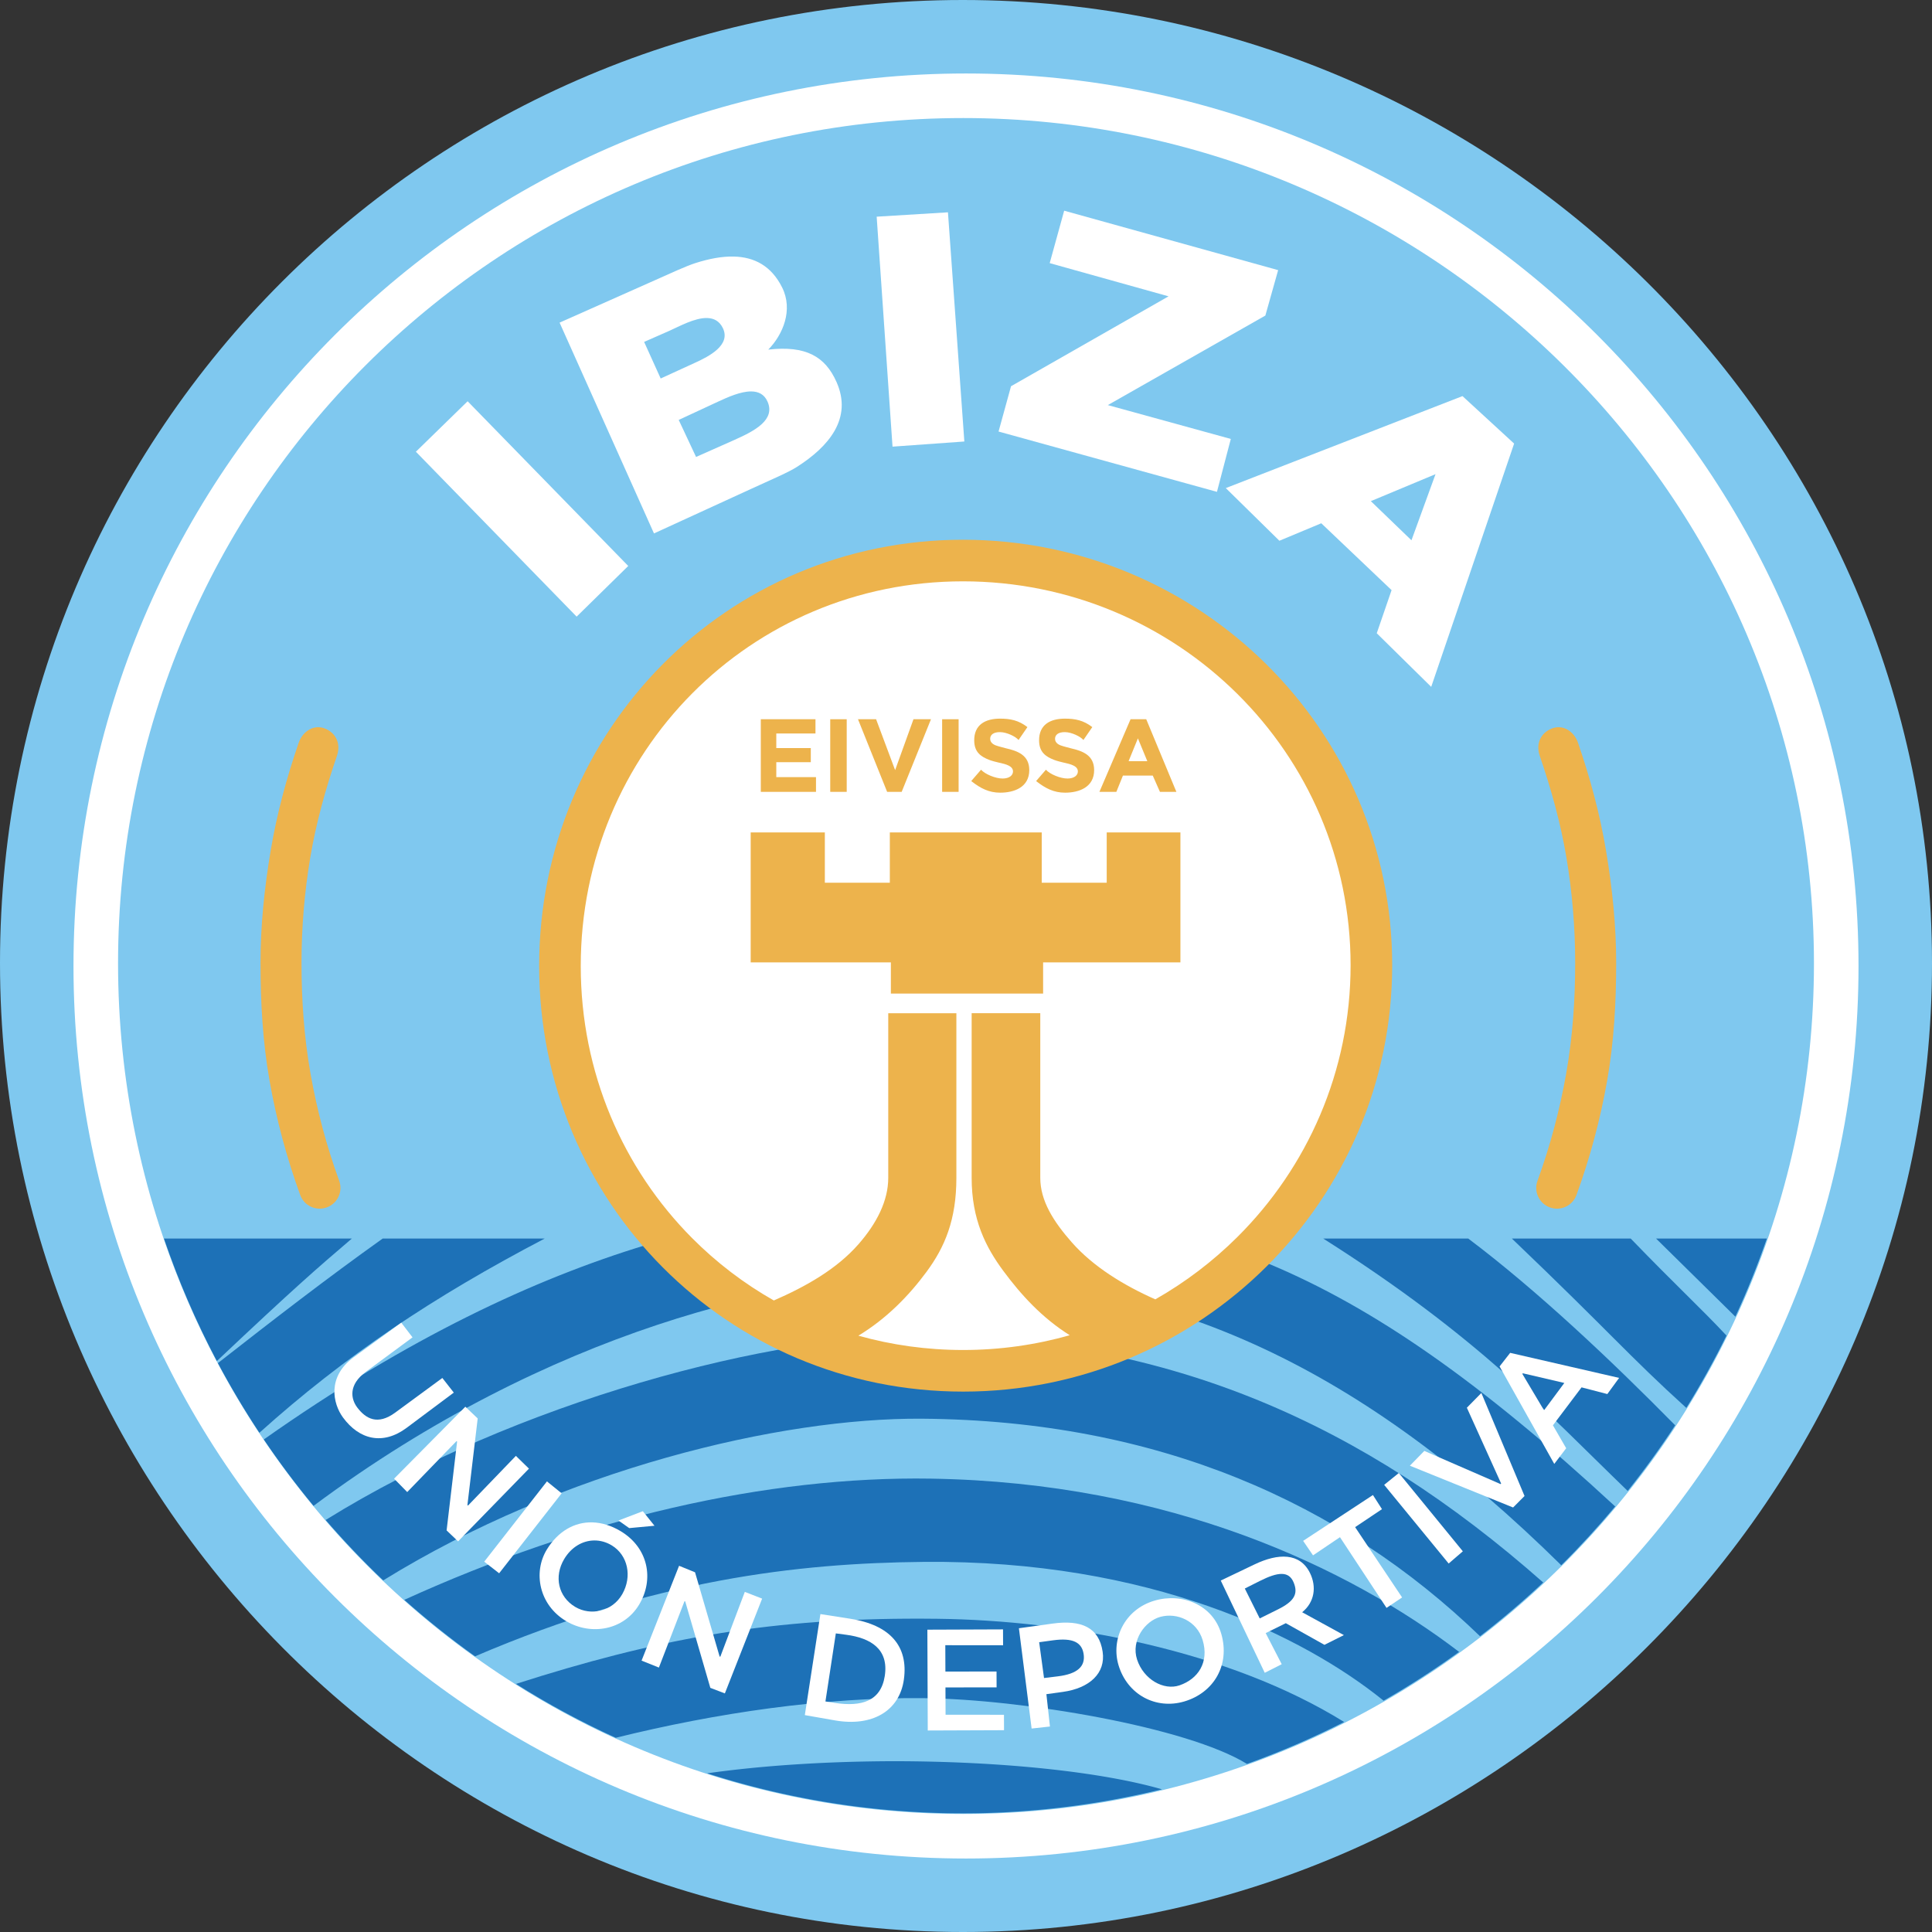 <svg version="1.1" id="svg170" viewBox="0 0 600 600" sodipodi:docname="Logo UB Ibiza.svg" inkscape:version="1.2 (dc2aeda, 2022-05-15)" xmlns:inkscape="http://www.inkscape.org/namespaces/inkscape" xmlns:sodipodi="http://sodipodi.sourceforge.net/DTD/sodipodi-0.dtd" xmlns="http://www.w3.org/2000/svg" xmlns:svg="http://www.w3.org/2000/svg">
  <rect x="0" y="0" width="600" height="600" fill="#333333" stroke="none"/>
  <defs id="defs174"></defs>
  <sodipodi:namedview id="namedview172" pagecolor="#ffffff" bordercolor="#000000" borderopacity="0.25" inkscape:showpageshadow="2" inkscape:pageopacity="0.0" inkscape:pagecheckerboard="0" inkscape:deskcolor="#d1d1d1" showgrid="false" inkscape:zoom="0.4204826" inkscape:cx="335.32898" inkscape:cy="324.62699" inkscape:window-width="1440" inkscape:window-height="737" inkscape:window-x="0" inkscape:window-y="25" inkscape:window-maximized="0" inkscape:current-layer="svg170" inkscape:document-units="pt"></sodipodi:namedview>
  <g id="g348" transform="translate(-0.407)">
    <path style="fill:#7fc8ef;fill-rule:evenodd;stroke-width:1" d="M 299.391,-2e-6 C 134.222,-2e-6 0.407,133.679 0.407,299.034 0.407,464.388 134.283,600 299.452,600 464.621,600 600.407,464.469 600.407,299.115 600.407,133.761 464.56,-2e-6 299.391,-2e-6 Z" id="path1382"></path>
    <path style="fill:#ffffff;fill-rule:evenodd;stroke-width:1" d="m 23.228,300 c 0,-76.54 31.025,-145.835 81.185,-195.995 50.16,-50.16 119.455,-81.185 195.995,-81.185 76.54,0 145.835,31.025 195.995,81.185 50.16,50.16 81.185,119.455 81.185,195.995 0,76.54 -31.025,145.835 -81.185,195.995 -50.16,50.16 -119.455,81.185 -195.995,81.185 -76.54,0 -145.835,-31.025 -195.995,-81.185 C 54.252,445.835 23.228,376.54 23.228,300 Z" id="path156"></path>
    <path style="fill:#7fc8ef;fill-rule:evenodd;stroke-width:1" d="m 299.515,36.663 c -144.984,0 -262.445,117.343 -262.445,262.489 0,145.146 117.515,264.186 262.499,264.186 144.984,0 264.176,-118.968 264.176,-264.115 0,-145.146 -119.245,-262.56 -264.229,-262.56 z" id="path1388"></path>
  </g>
  <g id="g644" transform="matrix(1.085,0,0,1.085,-22.742,-156.744)" style="stroke-width:0.921">
    <path style="fill:#ffffff;fill-rule:evenodd;stroke-width:0.921" d="m 186.01,320.964 -46.012,-47.202 14.809,-14.446 45.974,47.146 z" id="path635"></path>
    <path id="path631" style="fill:#ffffff;fill-rule:evenodd;stroke-width:0.921" d="m 231.054,217.898 c -3.444,-0.092 -7.181,0.638 -10.998,1.853 -2.771,0.882 -7.162,2.934 -12.939,5.503 l -25.986,11.558 27.018,60.334 27.82,-12.757 c 6.154,-2.822 10.622,-4.701 13.116,-6.296 9.06,-5.794 15.96,-13.839 11.313,-24.289 -3.251,-7.31 -8.778,-10.492 -19.535,-9.27 4.242,-4.334 7.152,-11.387 3.977,-17.77 -3.121,-6.277 -8.046,-8.713 -13.786,-8.867 z m -7.679,17.594 c 1.873,0.05 3.496,0.823 4.493,2.89 2.35,4.873 -4.012,8.101 -7.865,9.867 l -9.936,4.554 -4.74,-10.474 7.225,-3.179 c 2.764,-1.216 7.248,-3.755 10.824,-3.659 z m 12.587,21.01 c 2.024,0.009 3.738,0.771 4.68,2.89 2.309,5.194 -3.515,8.344 -9.379,10.95 l -11.067,4.917 -4.967,-10.601 11.312,-5.254 c 2.842,-1.32 6.464,-2.916 9.422,-2.902 z"></path>
    <path style="fill:#ffffff;fill-rule:evenodd;stroke-width:0.921" d="m 296.983,270.835 -20.557,1.473 -4.537,-65.822 20.404,-1.249 z" id="path629"></path>
    <path style="fill:#ffffff;fill-rule:evenodd;stroke-width:0.921" d="m 306.776,267.985 3.569,-12.969 45.086,-25.732 -34.017,-9.504 4.143,-15.008 61.245,17.012 -3.662,13.005 -45.088,25.626 35.202,9.686 -3.967,15.145 z" id="path627"></path>
    <path id="path625" style="fill:#ffffff;fill-rule:evenodd;stroke-width:0.921" d="m 439.566,257.842 -67.745,26.329 15.34,15.073 11.988,-5.001 20.124,19.134 -4.244,12.343 15.587,15.346 23.733,-69.633 z m -7.715,22.339 -6.889,18.929 -11.625,-11.202 z"></path>
  </g>
  <path d="m 92.764,230.664 c 1.157,-3.373 4.464,-5.678 7.836,-4.521 3.373,1.157 5.373,4.402 4.094,8.426 -3.582,10.404 -6.546,21.05 -8.342,31.783 -1.795,10.724 -2.716,21.675 -2.716,32.688 0,11.558 0.8,23.054 2.794,34.364 2.004,11.365 4.984,22.514 8.915,33.317 1.212,3.345 -0.516,7.041 -3.862,8.253 -3.345,1.212 -7.041,-0.516 -8.253,-3.862 C 89.012,359.519 85.83,347.643 83.711,335.625 81.583,323.554 80.903,311.291 80.903,299.015 c 0,-11.623 1.209,-23.216 3.137,-34.742 1.927,-11.515 4.936,-22.61 8.724,-33.609 z" style="fill:#edb34c;fill-opacity:1;fill-rule:evenodd;stroke-width:1" id="path56"></path>
  <path d="m 490.059,230.664 c -1.157,-3.373 -4.464,-5.678 -7.836,-4.521 -3.373,1.157 -5.373,4.402 -4.094,8.426 3.582,10.404 6.546,21.05 8.342,31.783 1.795,10.724 2.716,21.675 2.716,32.688 0,11.558 -0.8,23.054 -2.795,34.364 -2.004,11.365 -4.984,22.514 -8.915,33.317 -1.213,3.345 0.516,7.041 3.861,8.253 3.345,1.212 7.041,-0.516 8.253,-3.862 4.22,-11.594 7.401,-23.469 9.521,-35.488 2.128,-12.071 2.808,-24.334 2.808,-36.61 0,-11.623 -1.209,-23.216 -3.137,-34.742 -1.927,-11.515 -4.936,-22.61 -8.724,-33.609 z" style="fill:#edb34c;fill-opacity:1;fill-rule:evenodd;stroke-width:1" id="path58"></path>
  <g id="g5832" transform="matrix(1.085,0,0,1.085,-0.407,-6.1402624e-6)" style="stroke-width:0.921">
    <path style="fill:#1d71b7;fill-opacity:1;stroke:none;stroke-width:0.276;stroke-dasharray:none" d="m 256.488,504.108 a 93.419,18.617 0 0 0 -53.709,3.47 c 23.102,7.415 47.695,11.451 73.226,11.451 19.599,0 38.665,-2.421 56.969,-6.87 a 93.419,18.617 0 0 0 -76.487,-8.051 z" id="path5820"></path>
    <path style="fill:#1d71b7;fill-opacity:1;stroke:none;stroke-width:0.276;stroke-dasharray:none" d="m 259.824,463.317 c -40.953,0.246 -72.007,5.928 -111.766,18.669 9.128,5.76 18.669,10.905 28.56,15.419 28.977,-7.174 59.664,-11.623 88.031,-11.345 28.093,0.275 75.47,8.231 92.65,18.829 9.562,-3.425 18.838,-7.452 27.817,-12.003 -33.103,-20.522 -79.061,-29.101 -116.454,-29.542 -3.001,-0.035 -5.945,-0.045 -8.839,-0.028 z" id="path5818"></path>
    <path style="fill:#1d71b7;fill-opacity:1;stroke:none;stroke-width:0.276;stroke-dasharray:none" d="m 266.88,423.23 c -47.209,-0.758 -99.584,11.389 -150.785,34.689 6.453,5.744 13.214,11.136 20.251,16.172 51.448,-22.004 92.291,-26.675 128.303,-27.031 64.902,-0.642 108.916,21.259 131.754,39.724 7.455,-4.285 14.666,-8.944 21.606,-13.967 -31.52,-24.066 -82.724,-48.488 -151.129,-49.586 z" id="path5816"></path>
    <path style="fill:#1d71b7;fill-opacity:1;stroke:none;stroke-width:0.276;stroke-dasharray:none" d="m 266.433,382.244 c -44.262,-0.753 -118.639,19.095 -172.841,52.819 5.21,6.031 10.702,11.801 16.469,17.292 51.348,-31.747 113.566,-46.578 154.143,-46.282 67.57,0.493 120.203,24.059 159.803,62.266 6.274,-4.839 12.304,-9.973 18.078,-15.385 -51.831,-45.785 -106.713,-69.539 -175.651,-70.711 z" id="path5814"></path>
    <path style="fill:#1d71b7;fill-opacity:1;stroke:none;stroke-width:0.276;stroke-dasharray:none" d="m 474.384,354.504 22.707,22.367 c 3.363,-7.273 6.372,-14.735 9.015,-22.367 z" id="path5812"></path>
    <path style="fill:#1d71b7;fill-opacity:1;stroke:none;stroke-width:0.276;stroke-dasharray:none" d="m 433.115,354.504 c 28.405,27.16 33.338,33.435 49.944,48.486 4.152,-6.699 7.988,-13.608 11.487,-20.711 -7.389,-7.909 -14.368,-14.255 -27.422,-27.775 z" id="path5810"></path>
    <path style="fill:#1d71b7;fill-opacity:1;stroke:none;stroke-width:0.276;stroke-dasharray:none" d="m 379.115,354.504 c 44.586,28.245 63.763,49.701 87.152,72.248 4.818,-6.041 9.354,-12.306 13.592,-18.79 -18.096,-18.377 -39.456,-38.574 -59.235,-53.458 z" id="path5808"></path>
    <path style="fill:#1d71b7;fill-opacity:1;stroke:none;stroke-width:0.276;stroke-dasharray:none" d="m 109.919,354.504 c -15.937,11.358 -31.294,23.226 -47.174,35.656 3.649,6.847 7.615,13.498 11.877,19.938 24.448,-21.977 49.813,-38.92 81.671,-55.594 z" id="path5806"></path>
    <path style="fill:#1d71b7;fill-opacity:1;stroke:none;stroke-width:0.276;stroke-dasharray:none" d="m 47.304,354.504 c 4.155,12.142 9.211,23.867 15.142,35.068 22.152,-20.906 28.496,-26.402 38.648,-35.068 z" id="path5804"></path>
    <path style="fill:#1d71b7;fill-opacity:1;stroke:none;stroke-width:0.276;stroke-dasharray:none" d="m 266.433,344.744 c -44.913,-0.588 -108.224,9.213 -190.548,67.27 4.439,6.573 9.195,12.912 14.234,19.008 67.19,-50.066 135.914,-66.094 177.205,-65.792 68.717,0.502 123.327,27.042 179.933,82.793 5.402,-5.365 10.547,-10.986 15.434,-16.831 -76.796,-71.022 -122.415,-85.482 -196.257,-86.448 z" id="path1768"></path>
  </g>
  <g id="g1572" transform="matrix(1.085,0,0,1.085,-0.407,-6.1402624e-6)" style="stroke-width:0.921">
    <path d="m 460.44,399.019 3.374,-4.623 -31.183,-7.17 -3.033,3.886 15.652,27.901 3.412,-4.482 -3.793,-6.566 8.19,-10.862 z m -18.12,4.655 -6.201,-10.423 0.131,-0.177 11.881,2.772 z" style="fill:#ffffff;fill-rule:evenodd;stroke-width:0.921" id="path10"></path>
    <path d="m 433.467,431.488 3.276,-3.285 -12.359,-29.487 -4.15,4.218 9.811,21.701 -0.153,0.158 -21.837,-9.499 -4.133,4.235 z" style="fill:#ffffff;fill-rule:evenodd;stroke-width:0.921" id="path12"></path>
    <path d="m 397.239,460.225 4.46,-2.988 -13.447,-20.124 7.687,-5.151 -2.589,-4.041 -19.979,13.121 2.833,4.148 7.709,-5.202 z" style="fill:#ffffff;fill-rule:evenodd;stroke-width:0.921" id="path14"></path>
    <path d="m 385.033,468.016 -11.941,-6.545 c 3.528,-2.846 4.195,-7.248 2.236,-11.239 -2.861,-5.827 -9.096,-5.693 -15.855,-2.46 l -9.681,4.63 12.593,26.405 4.855,-2.461 -4.587,-8.905 5.76,-2.836 11.054,6.194 z m -28.357,-13.332 4.288,-2.159 c 5.254,-2.645 8.331,-2.905 9.705,0.455 1.34,3.277 0.138,5.374 -4.544,7.694 l -5.18,2.567 z" style="fill:#ffffff;fill-rule:evenodd;stroke-width:0.921" id="path16"></path>
    <path d="m 299.206,480.3 -1.391,-10.249 3.929,-0.54 c 5.822,-0.801 8.265,0.654 8.787,3.844 0.59,3.612 -1.755,5.779 -7.376,6.464 z m -3.551,14.459 5.245,-0.578 -1.015,-9.259 4.72,-0.653 c 7.64,-1.058 12.293,-5.36 11.379,-11.494 -1.029,-6.902 -5.995,-9.212 -14.355,-8.054 l -9.611,1.331 z" style="fill:#ffffff;fill-rule:evenodd;stroke-width:0.921" id="path18"></path>
    <path d="m 265.928,495.316 21.829,-0.083 -0.017,-4.413 -16.713,-0.016 -0.032,-7.814 14.635,-0.012 -0.016,-4.541 -14.635,0.012 -0.028,-7.543 16.537,0.017 -0.018,-4.545 -21.653,0.082 z" style="fill:#ffffff;fill-rule:evenodd;stroke-width:0.921" id="path20"></path>
    <path d="m 236.64,487.01 2.974,-19.484 2.939,0.386 c 7.113,0.935 12.258,4.152 11.07,11.811 -1.123,7.236 -6.679,8.859 -14.26,7.702 z m -5.901,3.905 8.642,1.515 c 10.528,1.845 18.444,-2.591 19.712,-11.716 1.321,-9.513 -3.94,-15.601 -15.351,-17.382 l -8.54,-1.334 z" style="fill:#ffffff;fill-rule:evenodd;stroke-width:0.921" id="path22"></path>
    <path id="path24" style="fill:#ffffff;fill-rule:evenodd;stroke-width:0.921" d="m 184.374,432.552 -6.976,2.662 3.075,2.175 7.238,-0.675 z m -14.473,3.195 c -5.07,-0.128 -9.778,2.514 -12.998,7.762 -4.008,6.533 -2.248,15.901 5.55,20.517 7.091,4.197 16.438,2.607 20.843,-4.708 4.369,-7.255 2.677,-16.297 -5.294,-21.066 -2.692,-1.611 -5.447,-2.438 -8.102,-2.505 z m 0.548,5.177 c 1.728,-0.019 3.471,0.453 5.074,1.436 4.538,2.783 5.875,8.808 2.966,13.926 -2.791,4.913 -8.951,6.341 -13.462,3.662 -4.879,-2.897 -6.127,-8.711 -3.185,-13.668 2.071,-3.489 5.307,-5.318 8.606,-5.355 z"></path>
    <path d="m 138.971,446.999 4.274,3.319 17.89,-22.887 -4.209,-3.413 z" style="fill:#ffffff;fill-rule:evenodd;stroke-width:0.921" id="path26"></path>
    <path d="m 113.174,423.24 3.758,3.832 14.124,-14.598 0.157,0.155 -3.007,25.422 3.29,3.131 20.284,-20.813 -3.743,-3.656 -13.717,14.235 -0.157,-0.155 2.942,-24.793 -3.534,-3.357 z" style="fill:#ffffff;fill-rule:evenodd;stroke-width:0.921" id="path28"></path>
    <path d="m 101.646,388.455 c -7.733,5.618 -5.983,13.32 -3.117,17.244 4.652,6.37 11.436,8.068 18.248,2.979 l 13.489,-10.075 -3.279,-4.185 -13.474,9.899 c -5.088,3.738 -8.437,1.74 -10.839,-1.393 -1.904,-2.484 -2.645,-6.53 2.435,-10.282 l 13.343,-9.852 -3.222,-4.204 z" style="fill:#ffffff;fill-rule:evenodd;stroke-width:0.921" id="path30"></path>
    <path d="m 184.012,475.319 4.959,1.989 7.333,-19.012 0.205,0.081 7.186,24.735 4.155,1.591 10.669,-27.128 -4.959,-1.933 -7.014,18.563 -0.204,-0.081 -7.027,-24.088 -4.567,-1.863 z" style="fill:#ffffff;fill-rule:evenodd;stroke-width:0.921" id="path48"></path>
    <path d="m 415.025,447.527 4.056,-3.497 -18.32,-22.414 -4.197,3.393 z" style="fill:#ffffff;fill-rule:evenodd;stroke-width:0.921" id="path50"></path>
    <path d="m 337.985,482.396 c -4.538,1.548 -10.286,-1.696 -12.148,-7.389 -1.788,-5.469 2.272,-11.049 6.723,-12.232 4.716,-1.254 10.398,1.133 12.056,6.694 1.888,6.33 -1.313,11.113 -6.631,12.927 z m 1.383,4.608 c 8.498,-2.521 13.093,-10.479 10.594,-19.279 -2.394,-8.431 -11.274,-11.893 -19.141,-9.573 -8.72,2.572 -12.474,11.197 -10.291,18.477 2.544,8.485 10.757,12.772 18.838,10.375 z" style="fill:#ffffff;fill-rule:evenodd;stroke-width:0.921" id="path52"></path>
  </g>
  <g id="g5852" transform="matrix(1.085,0,0,1.085,-0.407,-6.1402624e-6)" style="stroke-width:0.921">
    <path d="m 255.07,290.163 h 19.5 v 47.1 c 0,12.012 -3.737,20.03 -8.546,26.926 -5.601,8.032 -12.95,14.873 -22.827,19.99 l -22.224,-11.222 c 9.842,-4.134 18.936,-9.104 25.547,-16.645 5.247,-5.984 8.55,-12.463 8.55,-19.05 z" style="fill:none;stroke-width:0.921" id="path62"></path>
    <path d="m 298.442,290.163 h -19.5 v 47.1 c 0,12.012 3.737,20.03 8.546,26.926 5.601,8.032 12.95,14.873 22.827,19.99 l 22.224,-11.222 c -9.842,-4.134 -18.936,-9.104 -25.547,-16.645 -5.247,-5.984 -8.55,-12.463 -8.55,-19.05 z" style="fill:none;stroke-width:0.921" id="path64"></path>
    <path d="m 198.967,354.567 c 6.912,6.939 14.761,12.942 23.352,17.816 9.172,-3.991 17.987,-8.982 24.201,-16.07 5.246,-5.984 8.55,-12.463 8.55,-19.05 v -47.1 h 19.5 v 47.1 c 0,12.012 -3.287,19.805 -8.546,26.926 -3.677,5.272 -8.106,10.031 -13.509,14.126 -0.002,0.001 -0.004,0.003 -0.006,0.005 -1.888,1.482 -3.882,2.873 -5.989,4.145 9.51,2.669 19.566,4.096 29.989,4.096 10.563,0 20.791,-1.473 30.485,-4.222 -8.229,-4.872 -14.551,-11.045 -19.506,-18.149 -4.809,-6.896 -8.546,-14.914 -8.546,-26.926 v -47.1 h 19.5 0.142 v 47.1 c 0,6.587 3.765,12.518 9.027,18.487 6.175,7.005 14.91,12.331 23.903,16.315 8.6,-4.889 16.483,-10.888 23.444,-17.805 20.026,-19.898 32.449,-47.395 32.449,-77.848 0,-30.426 -12.418,-57.835 -32.431,-77.662 -20.113,-19.926 -47.919,-32.205 -78.524,-32.205 -30.456,0 -57.77,12.231 -77.478,32.06 -19.778,19.9 -31.92,47.476 -31.92,78.051 0,30.553 12.142,58.063 31.913,77.912 z m 16.277,-79.102 v -37.2 h 21.226 v 14.399 h 18.6 v -14.399 h 43.479 v 14.399 h 18.6 v -14.399 h 21.095 v 37.2 h -39.3 v 8.924 h -43.575 v -8.924 z m 54.798,-48.814 v -20.783 h 4.718 v 20.783 z m -36.105,0 h -15.798 v -20.783 h 15.649 v 4.073 h -11.214 v 4.181 h 9.874 v 4.035 h -9.874 v 4.278 h 11.363 z m 4.073,0 v -20.783 h 4.718 v 20.783 z m 16.288,0 -8.341,-20.783 h 5.182 l 5.447,14.566 5.253,-14.566 h 5.008 l -8.386,20.783 z m 47.793,-9.153 c -2.44,-0.949 -4.243,-2.22 -4.299,-5.457 -0.081,-4.668 3.257,-6.347 7.393,-6.347 2.897,0 5.315,0.461 7.834,2.423 l -2.542,3.689 c -0.81,-0.982 -3.352,-2.234 -5.284,-2.253 -1.891,-0.018 -2.836,0.763 -2.836,1.915 0,1.305 1.304,1.852 2.313,2.114 0.602,0.156 1.42,0.418 2.217,0.602 3.315,0.762 6.663,1.934 6.663,6.237 0,4.872 -4.258,6.465 -8.329,6.465 -3.182,0 -5.614,-1.219 -8.284,-3.326 l 2.808,-3.248 c 1.137,1.291 4.173,2.542 6.21,2.523 1.869,-0.017 2.925,-0.892 2.935,-2.02 0.014,-1.581 -2.058,-2.103 -4.011,-2.525 -0.682,-0.148 -2.022,-0.493 -2.789,-0.791 z m -15.437,9.387 c -3.182,0 -5.615,-1.219 -8.284,-3.326 l 2.808,-3.248 c 1.137,1.291 4.173,2.542 6.21,2.523 1.869,-0.017 2.925,-0.892 2.935,-2.02 0.014,-1.581 -2.058,-2.103 -4.011,-2.525 -0.683,-0.148 -2.022,-0.493 -2.789,-0.791 -2.44,-0.949 -4.243,-2.22 -4.299,-5.457 -0.081,-4.668 3.257,-6.347 7.393,-6.347 2.896,0 5.315,0.461 7.833,2.423 l -2.542,3.689 c -0.81,-0.982 -3.352,-2.234 -5.284,-2.253 -1.89,-0.018 -2.836,0.763 -2.836,1.915 0,1.305 1.304,1.852 2.313,2.114 0.602,0.156 1.42,0.418 2.217,0.602 3.315,0.762 6.663,1.934 6.663,6.237 0,4.872 -4.258,6.465 -8.329,6.465 z m 28.406,-0.234 8.913,-20.783 h 4.486 l 8.63,20.783 h -4.705 l -2.056,-4.654 h -8.539 l -1.882,4.654 z" style="fill:#ffffff;fill-rule:evenodd;stroke-width:0.921" id="path163"></path>
    <path style="fill:#edb34c;fill-rule:evenodd;stroke-width:0.921" d="m 190.105,190.085 c 21.881,-22.016 52.165,-35.595 85.896,-35.595 33.831,0 64.603,13.609 86.895,35.693 22.194,21.988 35.965,52.369 35.965,86.079 0,33.729 -13.775,64.201 -35.983,86.266 -22.27,22.127 -53.008,35.789 -86.821,35.789 -33.746,0 -64.059,-13.541 -85.959,-35.528 -21.932,-22.017 -35.401,-52.487 -35.401,-86.283 0,-33.811 13.469,-64.347 35.408,-86.422 z" id="path658"></path>
    <path style="fill:#ffffff;fill-rule:evenodd;stroke-width:0.921" d="m 274.119,337.114 v -47.1 h -19.5 v 47.1 c 0,6.587 -3.304,13.066 -8.55,19.05 -6.214,7.088 -15.029,12.079 -24.201,16.07 -8.591,-4.873 -16.44,-10.877 -23.352,-17.816 -19.771,-19.848 -31.913,-47.359 -31.913,-77.912 0,-30.575 12.143,-58.15 31.92,-78.051 19.708,-19.83 47.022,-32.06 77.478,-32.06 30.605,0 58.41,12.279 78.524,32.205 20.013,19.827 32.431,47.236 32.431,77.662 0,30.453 -12.423,57.95 -32.449,77.848 -6.962,6.917 -14.844,12.917 -23.444,17.805 -8.993,-3.984 -17.729,-9.309 -23.903,-16.315 -5.262,-5.97 -9.027,-11.9 -9.027,-18.487 v -47.1 h -19.642 v 47.1 c 0,12.012 4.069,19.907 9.072,26.663 5.055,6.827 11.016,13.38 18.998,18.407 -9.698,2.753 -19.933,4.227 -30.503,4.227 -10.423,0 -20.479,-1.426 -29.989,-4.096 8.037,-4.855 14.445,-11.427 19.504,-18.276 5.259,-7.121 8.546,-14.914 8.546,-26.926 z" id="path66"></path>
    <path d="m 215.244,238.265 h 21.226 v 14.399 h 18.6 v -14.399 h 43.479 v 14.399 h 18.6 v -14.399 h 21.095 v 37.2 h -39.3 v 8.924 h -43.575 v -8.924 h -40.125 z" style="fill:#edb34c;fill-opacity:1;fill-rule:evenodd;stroke-width:0.921" id="path60"></path>
    <g id="g654" style="fill:#edb34c;fill-opacity:1;stroke-width:0.921" transform="translate(-20.578,-144.416)">
      <path id="path32" style="fill:#edb34c;fill-opacity:1;fill-rule:evenodd;stroke-width:0.921" d="m 344.552,350.284 -8.914,20.783 h 4.847 l 1.882,-4.654 h 8.539 l 2.057,4.654 h 4.705 l -8.629,-20.783 z m 2.102,5.474 2.692,6.523 h -5.357 z"></path>
      <path d="m 312.489,356.223 c -0.81,-0.982 -3.352,-2.234 -5.284,-2.253 -1.89,-0.018 -2.836,0.763 -2.836,1.915 0,1.305 1.304,1.852 2.313,2.114 0.602,0.156 1.42,0.418 2.217,0.602 3.315,0.762 6.663,1.934 6.663,6.237 0,4.872 -4.258,6.465 -8.329,6.465 -3.182,0 -5.615,-1.219 -8.284,-3.326 l 2.808,-3.248 c 1.137,1.291 4.173,2.542 6.21,2.523 1.869,-0.017 2.925,-0.892 2.935,-2.02 0.014,-1.581 -2.058,-2.103 -4.011,-2.525 -0.683,-0.148 -2.022,-0.493 -2.789,-0.791 -2.44,-0.949 -4.243,-2.22 -4.299,-5.457 -0.081,-4.668 3.257,-6.347 7.393,-6.347 2.896,0 5.315,0.461 7.833,2.423 z" style="fill:#edb34c;fill-opacity:1;fill-rule:evenodd;stroke-width:0.921" id="path34"></path>
      <path d="m 271.718,350.284 5.447,14.566 5.253,-14.566 h 5.008 l -8.386,20.783 h -4.164 l -8.341,-20.783 z" style="fill:#edb34c;fill-opacity:1;fill-rule:evenodd;stroke-width:0.921" id="path36"></path>
      <path d="M 258.589,371.067 V 350.284 h 4.718 v 20.783 z" style="fill:#edb34c;fill-opacity:1;fill-rule:evenodd;stroke-width:0.921" id="path38"></path>
      <path d="m 254.516,366.852 v 4.215 H 238.717 V 350.284 h 15.649 v 4.073 h -11.214 v 4.181 h 9.874 v 4.035 h -9.874 v 4.278 z" style="fill:#edb34c;fill-opacity:1;fill-rule:evenodd;stroke-width:0.921" id="path40"></path>
      <path d="M 290.62,371.067 V 350.284 h 4.718 v 20.783 z" style="fill:#edb34c;fill-opacity:1;fill-rule:evenodd;stroke-width:0.921" id="path44"></path>
      <path d="m 331.056,356.223 c -0.81,-0.982 -3.352,-2.234 -5.284,-2.253 -1.891,-0.018 -2.836,0.763 -2.836,1.915 0,1.305 1.304,1.852 2.313,2.114 0.602,0.156 1.42,0.418 2.217,0.602 3.315,0.762 6.663,1.934 6.663,6.237 0,4.872 -4.258,6.465 -8.329,6.465 -3.182,0 -5.614,-1.219 -8.284,-3.326 l 2.808,-3.248 c 1.137,1.291 4.173,2.542 6.21,2.523 1.869,-0.017 2.925,-0.892 2.935,-2.02 0.014,-1.581 -2.058,-2.103 -4.011,-2.525 -0.682,-0.148 -2.022,-0.493 -2.789,-0.791 -2.44,-0.949 -4.243,-2.22 -4.299,-5.457 -0.081,-4.668 3.257,-6.347 7.393,-6.347 2.897,0 5.315,0.461 7.834,2.423 z" style="fill:#edb34c;fill-opacity:1;fill-rule:evenodd;stroke-width:0.921" id="path46"></path>
    </g>
  </g>
</svg>